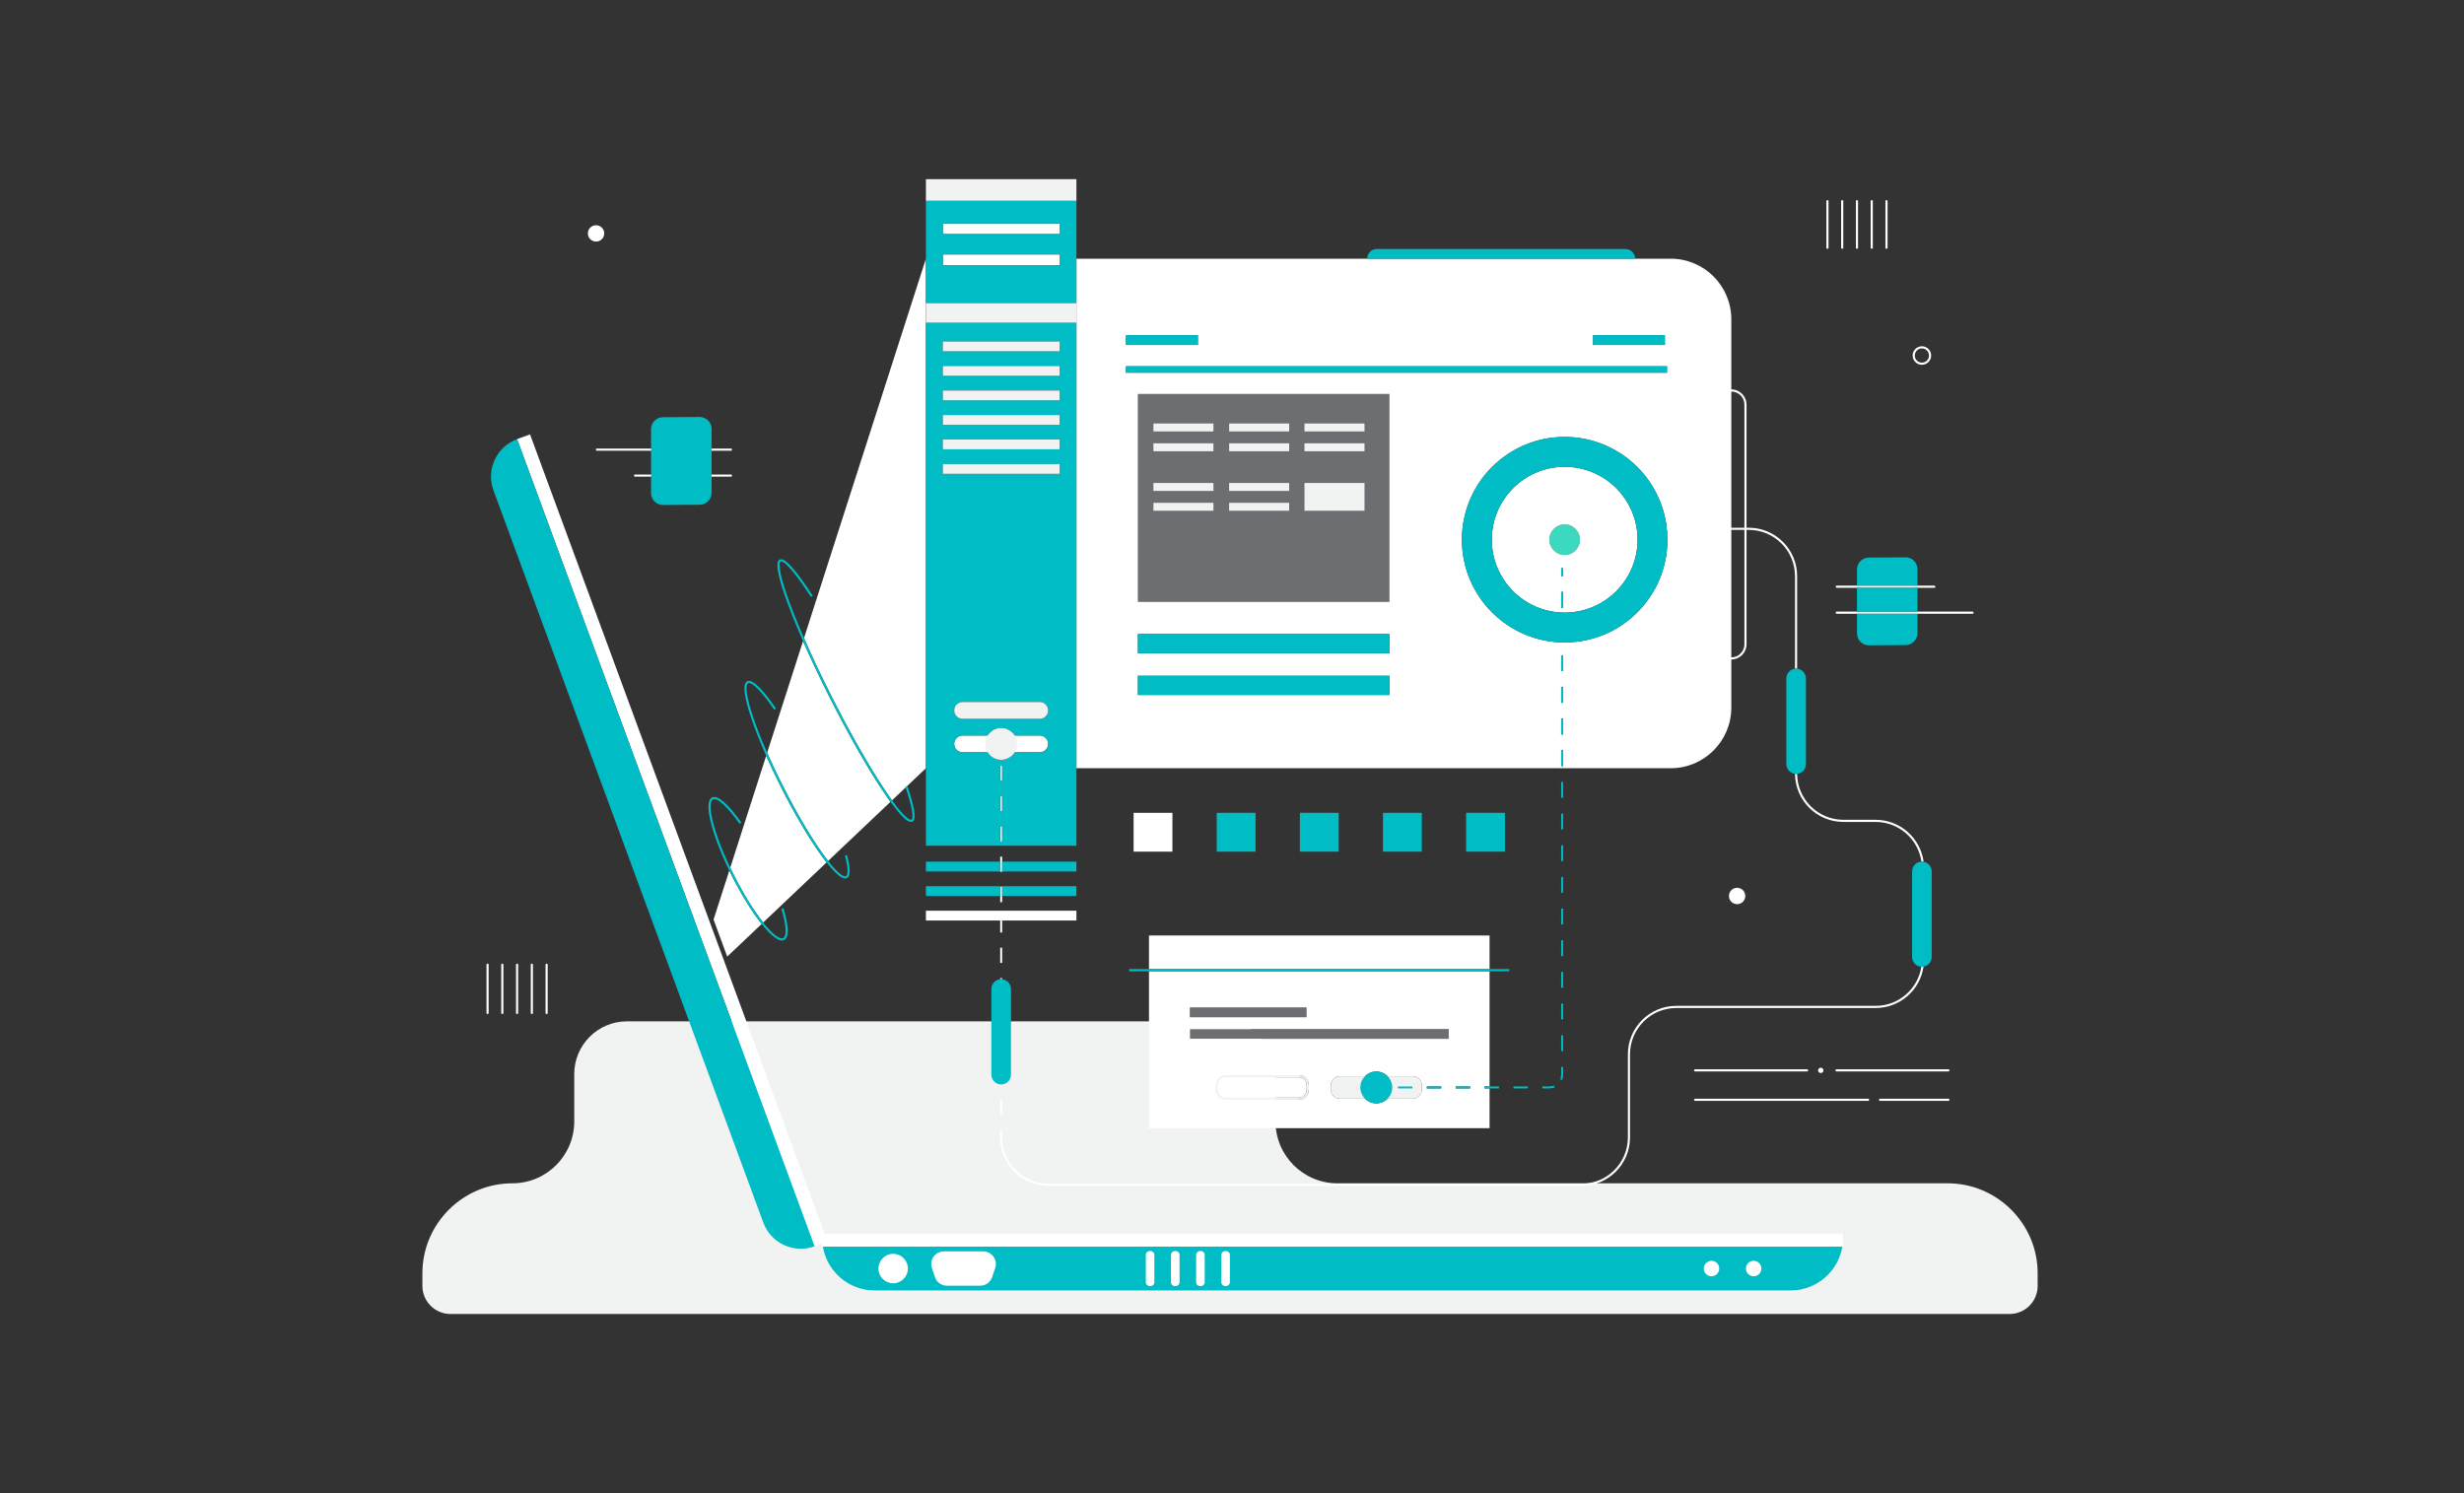 <?xml version="1.0" encoding="UTF-8"?> <svg xmlns="http://www.w3.org/2000/svg" class="illustration" width="1155" height="700" viewBox="0 0 1155 700" fill="none"><rect x="0" y="0" width="1155" height="700" fill="#333333" stroke="none"/><path d="M955.15 596.896V602.886C955.15 610.096 949.25 616.006 942.03 616.006H211.13C203.91 616.006 198 610.096 198 602.886V596.896C198 573.714 216.967 554.746 240.15 554.746H240.15C256.183 554.746 269.18 541.749 269.18 525.716V503.506C269.18 489.876 280.24 478.816 293.88 478.816H573.2C586.84 478.816 597.89 489.876 597.89 503.506V525.716C597.89 541.749 610.887 554.746 626.92 554.746H913C936.182 554.746 955.15 573.714 955.15 596.896Z" fill="#F1F2F2"></path><path fill-rule="evenodd" clip-rule="evenodd" d="M533.402 184.711H651.282V282.162H533.402V184.711ZM612.448 472.277H557.732V476.873H612.448V472.277ZM679.082 482.426H557.732V487.022H679.082V482.426Z" fill="#6D6E71"></path><path d="M568.797 198.537H540.665V202.256H568.797V198.537Z" fill="#F1F2F2"></path><path d="M604.287 198.537H576.154V202.256H604.287V198.537Z" fill="#F1F2F2"></path><path d="M568.797 207.834H540.665V211.553H568.797V207.834Z" fill="#F1F2F2"></path><path d="M604.287 207.834H576.154V211.553H604.287V207.834Z" fill="#F1F2F2"></path><path d="M639.615 198.537H611.483V202.256H639.615V198.537Z" fill="#F1F2F2"></path><path d="M568.797 226.428H540.665V230.147H568.797V226.428Z" fill="#F1F2F2"></path><path d="M639.615 207.834H611.483V211.553H639.615V207.834Z" fill="#F1F2F2"></path><path d="M568.797 235.725H540.665V239.444H568.797V235.725Z" fill="#F1F2F2"></path><path d="M604.287 235.725H576.154V239.444H604.287V235.725Z" fill="#F1F2F2"></path><path d="M639.615 226.428H611.483V239.444H639.615V226.428Z" fill="#F1F2F2"></path><path d="M604.287 226.428H576.154V230.147H604.287V226.428Z" fill="#F1F2F2"></path><path d="M733.442 245.84C729.482 245.84 726.272 249.05 726.272 253.01C726.272 256.97 729.482 260.181 733.442 260.181C737.402 260.181 740.612 256.97 740.612 253.01C740.612 249.05 737.402 245.84 733.442 245.84Z" fill="#3BD9BF"></path><path fill-rule="evenodd" clip-rule="evenodd" d="M570.84 508.83C570.84 506.732 572.541 505.031 574.639 505.031H608.724C610.822 505.031 612.522 506.732 612.522 508.83V510.765C612.522 512.863 610.822 514.563 608.724 514.563H574.639C572.541 514.563 570.84 512.863 570.84 510.765V508.83ZM574.639 504.031C571.989 504.031 569.84 506.18 569.84 508.83V510.765C569.84 513.415 571.989 515.563 574.639 515.563H608.724C611.374 515.563 613.522 513.415 613.522 510.765V508.83C613.522 506.18 611.374 504.031 608.724 504.031H574.639ZM628.091 515.063H662.177C664.551 515.063 666.475 513.139 666.475 510.765V508.83C666.475 506.456 664.551 504.531 662.177 504.531H628.091C625.717 504.531 623.793 506.456 623.793 508.83V510.765C623.793 513.139 625.717 515.063 628.091 515.063Z" fill="#F1F2F2"></path><path fill-rule="evenodd" clip-rule="evenodd" d="M856.115 116.532V93.906H857.115V116.532H856.115ZM283.236 109.424C283.236 111.543 281.518 113.262 279.398 113.262C277.279 113.262 275.561 111.543 275.561 109.424C275.561 107.304 277.279 105.586 279.398 105.586C281.518 105.586 283.236 107.304 283.236 109.424ZM897.552 166.678C897.552 164.834 899.046 163.34 900.89 163.34C902.733 163.34 904.228 164.834 904.228 166.678C904.228 168.521 902.733 170.016 900.89 170.016C899.046 170.016 897.552 168.521 897.552 166.678ZM900.89 162.34C898.494 162.34 896.552 164.282 896.552 166.678C896.552 169.073 898.494 171.016 900.89 171.016C903.285 171.016 905.228 169.073 905.228 166.678C905.228 164.282 903.285 162.34 900.89 162.34ZM863.035 93.906V116.532H864.035V93.906H863.035ZM869.955 116.532V93.906H870.955V116.532H869.955ZM876.876 93.906V116.532H877.876V93.906H876.876ZM883.796 116.532V93.906H884.796V116.532H883.796ZM229.045 452.27C229.045 451.993 228.822 451.77 228.545 451.77C228.269 451.77 228.045 451.993 228.045 452.27V474.896C228.045 475.172 228.269 475.396 228.545 475.396C228.822 475.396 229.045 475.172 229.045 474.896V452.27ZM235.466 451.77C235.742 451.77 235.966 451.993 235.966 452.27V474.896C235.966 475.172 235.742 475.396 235.466 475.396C235.19 475.396 234.966 475.172 234.966 474.896V452.27C234.966 451.993 235.19 451.77 235.466 451.77ZM242.886 452.27C242.886 451.993 242.662 451.77 242.386 451.77C242.11 451.77 241.886 451.993 241.886 452.27V474.896C241.886 475.172 242.11 475.396 242.386 475.396C242.662 475.396 242.886 475.172 242.886 474.896V452.27ZM249.306 451.77C249.583 451.77 249.806 451.993 249.806 452.27V474.896C249.806 475.172 249.583 475.396 249.306 475.396C249.03 475.396 248.806 475.172 248.806 474.896V452.27C248.806 451.993 249.03 451.77 249.306 451.77ZM256.727 452.27C256.727 451.993 256.503 451.77 256.227 451.77C255.951 451.77 255.727 451.993 255.727 452.27V474.896C255.727 475.172 255.951 475.396 256.227 475.396C256.503 475.396 256.727 475.172 256.727 474.896V452.27ZM496.655 109.738H441.94V104.738H496.655V109.738ZM496.655 124.301H441.94V119.301H496.655V124.301ZM487.372 352.687H451.223C449.043 352.687 447.276 350.92 447.276 348.74C447.276 347.622 447.741 346.613 448.488 345.895C448.432 345.948 448.378 346.003 448.326 346.059C449.047 345.28 450.078 344.792 451.223 344.792H462.958C464.277 342.679 466.623 341.272 469.298 341.272C471.972 341.272 474.319 342.679 475.638 344.792H487.372C488.615 344.792 489.724 345.367 490.447 346.265C490.379 346.18 490.307 346.098 490.231 346.019C490.905 346.727 491.319 347.685 491.319 348.74C491.319 350.92 489.552 352.687 487.372 352.687ZM475.638 344.793H462.958C464.277 342.68 466.623 341.273 469.298 341.273C471.972 341.273 474.319 342.68 475.638 344.793ZM504.569 426.938H434.026V431.533H468.841V437.179H469.754V431.533H504.569V426.938ZM386.517 578.296L248.457 203.633L242.386 205.87L381.821 584.264L385.403 582.944V584.443H863.932V578.296H386.517ZM854.73 501.799C854.73 502.487 854.173 503.044 853.485 503.044C852.798 503.044 852.241 502.487 852.241 501.799C852.241 501.112 852.798 500.555 853.485 500.555C854.173 500.555 854.73 501.112 854.73 501.799ZM794.103 501.801C794.103 501.525 794.326 501.301 794.603 501.301H847.071C847.347 501.301 847.571 501.525 847.571 501.801C847.571 502.077 847.347 502.301 847.071 502.301H794.603C794.326 502.301 794.103 502.077 794.103 501.801ZM860.358 501.801C860.358 501.525 860.582 501.301 860.858 501.301H913.326C913.602 501.301 913.826 501.525 913.826 501.801C913.826 502.077 913.602 502.301 913.326 502.301H860.858C860.582 502.301 860.358 502.077 860.358 501.801ZM794.603 515.086C794.326 515.086 794.103 515.31 794.103 515.586C794.103 515.862 794.326 516.086 794.603 516.086H875.666C875.942 516.086 876.166 515.862 876.166 515.586C876.166 515.31 875.942 515.086 875.666 515.086H794.603ZM880.76 515.586C880.76 515.31 880.984 515.086 881.26 515.086H913.326C913.602 515.086 913.826 515.31 913.826 515.586C913.826 515.862 913.602 516.086 913.326 516.086H881.26C880.984 516.086 880.76 515.862 880.76 515.586ZM811.553 182.559L811.553 149.688C811.553 133.997 798.833 121.277 783.142 121.277H504.569V142.097V142.098V151.288V151.289V360.152H783.142C798.833 360.152 811.553 347.432 811.553 331.741L811.553 309.176C815.495 309.176 818.691 305.98 818.691 302.037V248.406H819.713C831.695 248.406 841.409 258.12 841.409 270.103V313.499C841.582 313.479 841.758 313.469 841.936 313.469C842.096 313.469 842.254 313.477 842.409 313.493V270.103C842.409 257.568 832.248 247.406 819.713 247.406H818.691V189.697C818.691 185.755 815.495 182.559 811.553 182.559ZM811.553 308.176C814.943 308.176 817.691 305.427 817.691 302.037V248.406H811.553L811.553 308.176ZM817.691 247.406H811.553L811.553 183.559C814.943 183.559 817.691 186.307 817.691 189.697V247.406ZM780.899 247.906C780.899 247.666 781.068 247.465 781.294 247.417C778.523 223.446 758.156 204.836 733.442 204.836C706.836 204.836 685.269 226.404 685.269 253.009C685.269 279.615 706.836 301.182 733.442 301.182C760.047 301.182 781.615 279.615 781.615 253.009C781.615 251.457 781.542 249.921 781.398 248.406C781.122 248.406 780.899 248.182 780.899 247.906ZM841.41 362.763C841.481 375.237 851.615 385.328 864.106 385.328H879.193C890.127 385.328 899.172 393.415 900.672 403.935C900.714 403.933 900.757 403.931 900.8 403.931C900.83 403.93 900.86 403.93 900.89 403.93C901.163 403.93 901.43 403.953 901.69 403.999C900.211 392.894 890.703 384.328 879.193 384.328H864.106C852.169 384.328 842.484 374.688 842.41 362.769C842.336 362.776 842.261 362.782 842.186 362.786C842.103 362.791 842.02 362.793 841.936 362.793C841.758 362.793 841.583 362.783 841.41 362.763ZM879.193 471.559C890.025 471.559 899.002 463.622 900.628 453.247C900.671 453.249 900.714 453.251 900.757 453.252C900.801 453.254 900.845 453.254 900.89 453.254C901.148 453.254 901.401 453.233 901.647 453.192C900.037 464.148 890.597 472.559 879.193 472.559H785.766C773.783 472.559 764.069 482.273 764.069 494.256V533.229C764.069 545.764 753.907 555.926 741.372 555.926H491.495C478.96 555.926 468.798 545.764 468.798 533.229C468.798 533.157 468.813 533.088 468.841 533.026V529.674H469.754V533.025C469.782 533.087 469.798 533.156 469.798 533.229C469.798 545.212 479.512 554.926 491.495 554.926H741.372C753.355 554.926 763.069 545.212 763.069 533.229V494.256C763.069 481.721 773.231 471.559 785.766 471.559H879.193ZM468.841 360.152V366.03H469.754V360.152V358.915H468.841V360.152ZM468.841 373.145V380.26H469.754V373.145H468.841ZM468.841 387.375V394.49H469.754V387.375H468.841ZM468.841 401.605V408.72H469.754V401.605H468.841ZM468.841 415.834V422.949H469.754V415.834H468.841ZM468.841 444.294V451.409H469.754V444.294H468.841ZM469.031 459.066C469.056 459.065 469.081 459.064 469.105 459.063C469.169 459.06 469.233 459.059 469.298 459.059C469.452 459.059 469.604 459.066 469.754 459.081V458.524H468.841V459.081C468.876 459.078 468.911 459.075 468.946 459.072C468.974 459.07 469.003 459.068 469.031 459.066ZM468.841 515.444V522.559H469.754V515.444H468.841ZM539.313 586.5H538.888C537.895 586.5 537.089 587.305 537.089 588.299V601.112C537.089 602.105 537.895 602.91 538.888 602.91H539.313C540.307 602.91 541.112 602.105 541.112 601.112V588.299C541.112 587.305 540.307 586.5 539.313 586.5ZM798.643 594.705C798.643 592.7 800.268 591.074 802.273 591.074C804.278 591.074 805.903 592.7 805.903 594.705C805.903 596.71 804.278 598.335 802.273 598.335C800.268 598.335 798.643 596.71 798.643 594.705ZM818.399 594.705C818.399 592.7 820.024 591.074 822.029 591.074C824.034 591.074 825.659 592.7 825.659 594.705C825.659 596.71 824.034 598.335 822.029 598.335C820.024 598.335 818.399 596.71 818.399 594.705ZM550.688 586.5H551.114C552.107 586.5 552.912 587.305 552.912 588.299V601.112C552.912 602.105 552.107 602.91 551.114 602.91H550.688C549.695 602.91 548.89 602.105 548.89 601.112V588.299C548.89 587.305 549.695 586.5 550.688 586.5ZM562.914 586.5H562.489C561.495 586.5 560.69 587.305 560.69 588.299V601.112C560.69 602.105 561.495 602.91 562.489 602.91H562.914C563.907 602.91 564.713 602.105 564.713 601.112V588.299C564.713 587.305 563.907 586.5 562.914 586.5ZM574.289 586.5H574.714C575.708 586.5 576.513 587.305 576.513 588.299V601.112C576.513 602.105 575.708 602.91 574.714 602.91H574.289C573.295 602.91 572.49 602.105 572.49 601.112V588.299C572.49 587.305 573.295 586.5 574.289 586.5ZM418.673 587.789C414.854 587.789 411.757 590.885 411.757 594.705C411.757 598.524 414.854 601.62 418.673 601.62C422.492 601.62 425.588 598.524 425.588 594.705C425.588 590.885 422.492 587.789 418.673 587.789ZM442.412 586.66H460.908C464.934 586.66 467.778 590.605 466.504 594.425L465.073 598.718C464.27 601.127 462.016 602.752 459.477 602.752H443.843C441.304 602.752 439.05 601.127 438.247 598.718L436.816 594.425C435.543 590.605 438.386 586.66 442.412 586.66ZM343.029 211.297H279.398V210.297H343.029V211.297ZM343.028 223.453H297.301V222.453H343.028V223.453ZM496.655 160.097H441.94V160.098H496.655V160.097ZM441.94 171.589H496.655V171.59H441.94V171.589ZM496.655 183.077H441.94V183.078H496.655V183.077ZM441.94 194.565H496.655V194.566H441.94V194.565ZM496.655 206.054H441.94V206.055H496.655V206.054ZM441.94 217.546H496.655V217.547H441.94V217.546ZM451.223 329.093C450.031 329.093 448.962 329.621 448.238 330.457C448.962 329.622 450.031 329.094 451.223 329.094H487.372C488.035 329.094 488.66 329.257 489.209 329.546C488.66 329.257 488.035 329.093 487.372 329.093H451.223ZM651.282 184.711H533.402V282.162H651.282V184.711ZM767.615 253.009C767.615 234.166 752.285 218.836 733.442 218.836C714.599 218.836 699.269 234.166 699.269 253.009C699.269 271.852 714.599 287.182 733.442 287.182C752.285 287.182 767.615 271.852 767.615 253.009ZM733.442 245.84C729.482 245.84 726.271 249.05 726.271 253.01C726.271 256.97 729.482 260.181 733.442 260.181C737.402 260.181 740.612 256.97 740.612 253.01C740.612 249.05 737.402 245.84 733.442 245.84ZM780.42 157.133H746.718V161.729H780.42V157.133ZM781.398 174.719H527.802V171.719H781.398V174.719ZM527.802 157.133H561.504V161.729H527.802V157.133ZM651.282 306.234H533.402V297.234H651.282V306.234ZM533.402 325.805H651.282V316.805H533.402V325.805ZM732.703 266.371V270.082H731.79V266.371H732.703ZM732.703 277.505V284.927H731.79V277.505H732.703ZM732.703 307.195V314.618H731.79V307.195H732.703ZM732.703 322.04V329.463H731.79V322.04H732.703ZM732.703 336.885V344.308H731.79V336.885H732.703ZM732.703 351.73V359.153H731.79V351.73H732.703ZM668.82 510.254H675.587V509.34H668.82V510.254ZM682.354 510.254H689.122V509.34H682.354V510.254ZM698.231 509.34V455.34H538.583V528.884H698.231V510.254H695.889V509.34H698.231ZM549.575 381.051H531.374V399.253H549.575V381.051ZM698.231 438.559H538.583V454.34H698.231V438.559ZM612.448 472.277H557.732V476.873H612.448V472.277ZM557.732 482.426H679.082V487.022H557.732V482.426ZM574.639 505.031C572.541 505.031 570.84 506.732 570.84 508.83V510.765C570.84 512.862 572.541 514.563 574.639 514.563H608.724C610.822 514.563 612.522 512.862 612.522 510.765V508.83C612.522 506.732 610.822 505.031 608.724 505.031H574.639ZM569.84 508.83C569.84 506.18 571.989 504.031 574.639 504.031H608.724C611.374 504.031 613.522 506.18 613.522 508.83V510.765C613.522 513.415 611.374 515.563 608.724 515.563H574.639C571.989 515.563 569.84 513.415 569.84 510.765V508.83ZM628.091 515.063H639.84C641.192 516.423 643.065 517.264 645.134 517.264C647.203 517.264 649.076 516.423 650.429 515.063H662.177C664.551 515.063 666.475 513.139 666.475 510.765V508.83C666.475 506.456 664.551 504.531 662.177 504.531H650.431C649.078 503.171 647.204 502.328 645.134 502.328C643.064 502.328 641.19 503.171 639.838 504.531H628.091C625.717 504.531 623.793 506.456 623.793 508.83V510.765C623.793 513.139 625.717 515.063 628.091 515.063ZM334.483 431.089L341.859 408.132C342.322 409.089 342.8 410.053 343.29 411.022C347.85 420.023 352.748 427.812 357.012 433.169L340.884 448.459L334.483 431.089ZM344.182 410.57C343.532 409.285 342.905 408.01 342.304 406.748L359.143 354.339C361.248 359.085 363.629 364.106 366.239 369.259C372.638 381.891 379.213 392.942 384.674 400.6C385.633 401.944 386.559 403.186 387.445 404.315L357.74 432.478C353.542 427.191 348.702 419.491 344.182 410.57ZM388.174 403.624L417.41 375.905C416.061 374.049 414.614 371.946 413.087 369.626C406.229 359.209 397.723 344.342 389.188 327.495C384.365 317.972 380.046 308.832 376.419 300.572L359.604 352.905C361.809 357.933 364.338 363.292 367.131 368.807C373.514 381.408 380.064 392.414 385.489 400.02C386.421 401.326 387.318 402.531 388.174 403.624ZM413.922 369.077C415.415 371.345 416.828 373.398 418.142 375.211L424.497 369.186L424.422 368.969L424.899 368.805L434.026 360.152V121.277L376.881 299.134C380.591 307.641 385.06 317.133 390.08 327.043C398.603 343.868 407.091 358.699 413.922 369.077ZM860.983 274.566C860.707 274.566 860.483 274.79 860.483 275.066C860.483 275.343 860.707 275.566 860.983 275.566H906.711C906.987 275.566 907.211 275.343 907.211 275.066C907.211 274.79 906.987 274.566 906.711 274.566H860.983ZM860.983 286.723C860.707 286.723 860.483 286.947 860.483 287.223C860.483 287.499 860.707 287.723 860.983 287.723H924.613C924.89 287.723 925.113 287.499 925.113 287.223C925.113 286.947 924.89 286.723 924.613 286.723H860.983ZM818.108 420.045C818.108 422.164 816.39 423.883 814.271 423.883C812.151 423.883 810.433 422.164 810.433 420.045C810.433 417.925 812.151 416.207 814.271 416.207C816.39 416.207 818.108 417.925 818.108 420.045Z" fill="#ffffff"></path><path fill-rule="evenodd" clip-rule="evenodd" d="M434.026 142.097V94.117H504.569V142.097H434.026ZM434.026 151.288H504.569V396.498H434.026V151.288ZM441.94 160.097H496.655V164.692H441.94V160.097ZM496.655 171.589H441.94V176.185H496.655V171.589ZM441.94 183.077H496.655V187.673H441.94V183.077ZM496.655 194.565H441.94V199.161H496.655V194.565ZM441.94 206.054H496.655V210.649H441.94V206.054ZM496.655 217.546H441.94V222.142H496.655V217.546ZM487.372 336.986H451.223C449.043 336.986 447.276 335.219 447.276 333.04C447.276 330.86 449.043 329.093 451.223 329.093H487.372C489.552 329.093 491.319 330.86 491.319 333.04C491.319 335.219 489.552 336.986 487.372 336.986ZM487.372 344.792H475.638C474.319 342.679 471.972 341.272 469.298 341.272C466.623 341.272 464.277 342.679 462.958 344.792H451.223C449.043 344.792 447.276 346.559 447.276 348.739C447.276 350.918 449.043 352.686 451.223 352.686H462.955C464.274 354.801 466.621 356.209 469.298 356.209C471.974 356.209 474.321 354.801 475.64 352.686H487.372C489.552 352.686 491.319 350.918 491.319 348.739C491.319 346.559 489.552 344.792 487.372 344.792ZM468.841 403.956H434.026V408.552H468.841V403.956ZM469.754 403.956V408.552H504.569V403.956H469.754ZM434.026 415.448H504.569V420.044H469.754V415.834H468.841V420.044H434.026V415.448ZM441.94 109.737H496.655V104.737H441.94V109.737ZM441.94 124.3H496.655V119.3H441.94V124.3ZM468.841 358.915V366.03H469.754V358.915H468.841ZM468.841 373.145V380.26H469.754V373.145H468.841ZM468.841 387.375V394.49H469.754V387.375H468.841ZM469.298 459.059C466.76 459.059 464.702 461.116 464.702 463.654V503.787C464.702 506.325 466.76 508.383 469.298 508.383C471.836 508.383 473.894 506.325 473.894 503.787V463.654C473.894 461.116 471.836 459.059 469.298 459.059ZM327.971 236.626L310.771 236.74C307.686 236.74 305.186 234.239 305.186 231.155V201.191C305.186 198.107 307.686 195.606 310.771 195.606L327.971 195.492C331.056 195.492 333.556 197.993 333.556 201.078V231.041C333.556 234.126 331.056 236.626 327.971 236.626ZM381.821 584.265L381.821 584.264L242.386 205.871C232.695 209.442 227.734 220.193 231.305 229.884L357.809 573.184C361.38 582.875 372.13 587.836 381.821 584.265ZM409.991 604.965C397.796 604.965 387.675 596.087 385.738 584.441H863.598C861.661 596.087 851.539 604.965 839.344 604.965H409.991ZM538.888 586.499H539.314C540.307 586.499 541.112 587.304 541.112 588.297V601.11C541.112 602.104 540.307 602.909 539.314 602.909H538.888C537.895 602.909 537.09 602.104 537.09 601.11V588.297C537.09 587.304 537.895 586.499 538.888 586.499ZM802.273 591.073C800.268 591.073 798.643 592.698 798.643 594.703C798.643 596.708 800.268 598.333 802.273 598.333C804.278 598.333 805.903 596.708 805.903 594.703C805.903 592.698 804.278 591.073 802.273 591.073ZM822.029 591.073C820.024 591.073 818.399 592.698 818.399 594.703C818.399 596.708 820.024 598.333 822.029 598.333C824.034 598.333 825.659 596.708 825.659 594.703C825.659 592.698 824.034 591.073 822.029 591.073ZM551.114 586.499H550.688C549.695 586.499 548.89 587.304 548.89 588.297V601.11C548.89 602.104 549.695 602.909 550.688 602.909H551.114C552.107 602.909 552.913 602.104 552.913 601.11V588.297C552.913 587.304 552.107 586.499 551.114 586.499ZM562.489 586.499H562.914C563.908 586.499 564.713 587.304 564.713 588.297V601.11C564.713 602.104 563.908 602.909 562.914 602.909H562.489C561.495 602.909 560.69 602.104 560.69 601.11V588.297C560.69 587.304 561.495 586.499 562.489 586.499ZM574.715 586.499H574.289C573.296 586.499 572.49 587.304 572.49 588.297V601.11C572.49 602.104 573.296 602.909 574.289 602.909H574.715C575.708 602.909 576.513 602.104 576.513 601.11V588.297C576.513 587.304 575.708 586.499 574.715 586.499ZM411.758 594.703C411.758 590.884 414.854 587.788 418.673 587.788C422.492 587.788 425.588 590.884 425.588 594.703C425.588 598.522 422.492 601.618 418.673 601.618C414.854 601.618 411.758 598.522 411.758 594.703ZM460.908 586.659H442.412C438.386 586.659 435.543 590.604 436.816 594.423L438.247 598.717C439.05 601.126 441.304 602.75 443.844 602.75H459.477C462.016 602.75 464.271 601.126 465.073 598.717L466.504 594.423C467.778 590.604 464.935 586.659 460.908 586.659ZM640.846 121.277C640.846 118.775 642.875 116.746 645.378 116.746H761.931C764.433 116.746 766.462 118.775 766.463 121.277H640.846ZM588.542 381.051H570.34V399.252H588.542V381.051ZM627.508 381.051H609.307V399.252H627.508V381.051ZM648.273 381.051H666.475V399.252H648.273V381.051ZM705.442 381.051H687.24V399.252H705.442V381.051ZM780.42 157.133H746.718V161.729H780.42V157.133ZM781.398 174.719H527.802V171.719H781.398V174.719ZM527.802 157.133H561.504V161.729H527.802V157.133ZM651.282 306.234H533.402V297.234H651.282V306.234ZM533.402 325.805H651.282V316.805H533.402V325.805ZM733.442 218.836C752.285 218.836 767.615 234.166 767.615 253.009C767.615 271.852 752.285 287.182 733.442 287.182C714.599 287.182 699.269 271.852 699.269 253.009C699.269 234.166 714.599 218.836 733.442 218.836ZM733.442 204.836C706.836 204.836 685.269 226.404 685.269 253.009C685.269 279.615 706.836 301.182 733.442 301.182C760.047 301.182 781.615 279.615 781.615 253.009C781.615 226.404 760.047 204.836 733.442 204.836ZM732.703 266.371V270.082H731.79V266.371H732.703ZM732.703 277.505V284.927H731.79V277.505H732.703ZM732.703 307.195V314.618H731.79V307.195H732.703ZM732.703 322.04V329.463H731.79V322.04H732.703ZM732.703 336.885V344.308H731.79V336.885H732.703ZM732.703 351.73V359.153H731.79V351.73H732.703ZM732.703 366.575V373.998H731.79V366.575H732.703ZM732.703 381.421V388.843H731.79V381.421H732.703ZM732.703 396.266V403.688H731.79V396.266H732.703ZM732.703 411.111V418.533H731.79V411.111H732.703ZM732.703 425.956V433.378H731.79V425.956H732.703ZM732.703 440.801V448.223H731.79V440.801H732.703ZM732.703 455.646V463.069H731.79V455.646H732.703ZM732.703 470.491V477.914H731.79V470.491H732.703ZM732.703 485.336V492.759H731.79V485.336H732.703ZM732.703 500.181V503.893C732.703 504.754 732.532 505.577 732.22 506.328L731.376 505.978C731.642 505.336 731.79 504.632 731.79 503.893V500.181H732.703ZM728.777 509.771C728.027 510.082 727.204 510.254 726.342 510.254H722.958V509.34H726.342C727.082 509.34 727.786 509.193 728.427 508.927L728.777 509.771ZM662.052 510.254H655.285V509.34H662.052V510.254ZM675.587 510.254H668.82V509.34H675.587V510.254ZM689.122 510.254H682.354V509.34H689.122V510.254ZM702.656 510.254H695.889V509.34H702.656V510.254ZM716.191 510.254H709.424V509.34H716.191V510.254ZM645.134 517.264C649.259 517.264 652.602 513.921 652.602 509.796C652.602 505.672 649.259 502.328 645.134 502.328C641.01 502.328 637.666 505.672 637.666 509.796C637.666 513.921 641.01 517.264 645.134 517.264ZM893.24 261.281L876.04 261.395C872.956 261.395 870.455 263.896 870.455 266.98V274.566H898.826V266.867C898.826 263.782 896.325 261.281 893.24 261.281ZM870.455 286.723V275.566H898.826V286.723H870.455ZM870.455 287.723H898.826V296.83C898.826 299.915 896.325 302.415 893.24 302.415L876.04 302.529C872.956 302.529 870.455 300.029 870.455 296.944V287.723ZM837.34 318.064C837.34 315.526 839.398 313.469 841.936 313.469C844.474 313.469 846.532 315.526 846.532 318.064V358.197C846.532 360.735 844.474 362.793 841.936 362.793C839.398 362.793 837.34 360.735 837.34 358.197V318.064ZM900.89 403.93C898.351 403.93 896.294 405.987 896.294 408.525V448.658C896.294 451.197 898.351 453.254 900.89 453.254C903.428 453.254 905.485 451.197 905.485 448.658V408.525C905.485 405.987 903.428 403.93 900.89 403.93ZM366.461 263.235C366.179 263.154 366.013 263.181 365.911 263.233C365.814 263.282 365.699 263.392 365.601 263.643C365.501 263.897 365.433 264.262 365.415 264.752C365.377 265.733 365.538 267.104 365.902 268.843C366.628 272.312 368.132 277.128 370.296 282.954C374.621 294.6 381.558 310.218 390.08 327.043C398.603 343.868 407.091 358.699 413.922 369.077C417.339 374.268 420.332 378.33 422.7 380.967C423.886 382.289 424.897 383.23 425.709 383.78C426.116 384.055 426.45 384.216 426.714 384.286C426.975 384.355 427.131 384.328 427.228 384.279C427.4 384.191 427.62 383.904 427.7 383.121C427.777 382.371 427.708 381.318 427.484 379.97C427.036 377.283 425.991 373.544 424.422 368.969L425.368 368.644C426.943 373.237 428.009 377.037 428.47 379.806C428.7 381.187 428.785 382.342 428.695 383.223C428.608 384.071 428.339 384.837 427.68 385.171C427.299 385.364 426.874 385.363 426.457 385.252C426.044 385.142 425.605 384.917 425.149 384.608C424.236 383.991 423.162 382.978 421.956 381.635C419.538 378.942 416.514 374.832 413.087 369.626C406.229 359.209 397.723 344.342 389.188 327.495C380.654 310.647 373.701 294.994 369.358 283.302C367.188 277.459 365.664 272.589 364.923 269.048C364.554 267.281 364.373 265.815 364.415 264.714C364.436 264.164 364.514 263.676 364.67 263.278C364.827 262.877 365.078 262.534 365.459 262.34C365.858 262.138 366.304 262.149 366.739 262.275C367.171 262.4 367.633 262.649 368.116 262.989C369.082 263.67 370.226 264.78 371.514 266.249C374.096 269.194 377.331 273.671 380.988 279.318L380.149 279.861C376.502 274.229 373.296 269.799 370.762 266.908C369.493 265.46 368.41 264.42 367.54 263.807C367.104 263.5 366.745 263.318 366.461 263.235ZM350.703 320.279C350.989 320.134 351.478 320.148 352.272 320.579C353.046 320.999 353.99 321.753 355.082 322.835C357.261 324.995 359.946 328.374 362.939 332.712L363.762 332.144C360.755 327.787 358.03 324.349 355.786 322.125C354.666 321.015 353.644 320.186 352.749 319.7C351.875 319.225 350.992 319.012 350.251 319.387C349.559 319.737 349.209 320.493 349.057 321.385C348.902 322.292 348.927 323.466 349.1 324.853C349.448 327.632 350.407 331.392 351.877 335.855C354.82 344.789 359.841 356.628 366.239 369.259C372.638 381.891 379.213 392.942 384.674 400.6C387.403 404.426 389.867 407.423 391.902 409.348C392.918 410.308 393.849 411.023 394.673 411.434C395.482 411.839 396.298 412.004 396.99 411.653C397.524 411.383 397.854 410.868 398.045 410.25C398.236 409.633 398.306 408.857 398.283 407.958C398.236 406.158 397.809 403.747 397.056 400.861L396.089 401.113C396.834 403.972 397.24 406.297 397.283 407.984C397.305 408.829 397.235 409.484 397.089 409.955C396.944 410.426 396.742 410.658 396.538 410.761C396.272 410.896 395.83 410.895 395.12 410.54C394.424 410.192 393.575 409.553 392.589 408.621C390.623 406.762 388.203 403.826 385.489 400.02C380.064 392.414 373.514 381.408 367.131 368.807C360.748 356.206 355.75 344.415 352.827 335.542C351.364 331.102 350.428 327.414 350.093 324.729C349.924 323.383 349.911 322.321 350.043 321.553C350.176 320.771 350.438 320.414 350.703 320.279ZM334.205 374.776C334.61 374.571 335.199 374.578 336.033 374.945C336.859 375.31 337.843 375.996 338.956 376.996C341.179 378.992 343.827 382.155 346.656 386.197L347.475 385.624C344.627 381.554 341.928 378.321 339.624 376.252C338.474 375.219 337.4 374.456 336.436 374.031C335.479 373.608 334.544 373.484 333.754 373.884C333.121 374.205 332.703 374.802 332.448 375.546C332.193 376.287 332.084 377.217 332.092 378.291C332.107 380.44 332.594 383.279 333.481 386.595C335.259 393.237 338.67 401.901 343.29 411.022C347.911 420.143 352.878 428.019 357.181 433.38C359.33 436.058 361.33 438.13 363.054 439.414C363.915 440.055 364.73 440.517 365.478 440.751C366.229 440.985 366.957 441.001 367.59 440.681C368.29 440.326 368.726 439.635 368.972 438.778C369.218 437.919 369.294 436.832 369.231 435.57C369.105 433.042 368.414 429.694 367.246 425.804L366.288 426.091C367.447 429.949 368.112 433.209 368.233 435.62C368.293 436.827 368.214 437.792 368.01 438.502C367.807 439.213 367.497 439.607 367.138 439.789C366.813 439.953 366.373 439.982 365.776 439.796C365.177 439.609 364.465 439.218 363.652 438.612C362.026 437.401 360.088 435.404 357.961 432.755C353.713 427.461 348.781 419.648 344.182 410.57C339.584 401.492 336.202 392.893 334.448 386.337C333.569 383.054 333.106 380.31 333.092 378.284C333.084 377.27 333.19 376.464 333.394 375.87C333.597 375.279 333.881 374.941 334.205 374.776ZM529.301 455.34H707.514V454.34H529.301V455.34Z" fill="#00bdc5"></path><path fill-rule="evenodd" clip-rule="evenodd" d="M434.026 84H504.569V94.118H434.026V84ZM434.026 142.098H504.569V151.289H434.026V142.098ZM441.94 160.098H496.655V164.693H441.94V160.098ZM496.655 171.59H441.94V176.186H496.655V171.59ZM441.94 183.078H496.655V187.674H441.94V183.078ZM496.655 194.566H441.94V199.162H496.655V194.566ZM441.94 206.055H496.655V210.65H441.94V206.055ZM496.655 217.547H441.94V222.143H496.655V217.547ZM487.372 336.987H451.223C449.043 336.987 447.276 335.22 447.276 333.041C447.276 330.861 449.043 329.094 451.223 329.094H487.372C489.552 329.094 491.319 330.861 491.319 333.041C491.319 335.22 489.552 336.987 487.372 336.987ZM476.766 348.742C476.766 352.866 473.422 356.21 469.298 356.21C465.173 356.21 461.83 352.866 461.83 348.742C461.83 344.617 465.173 341.273 469.298 341.273C473.422 341.273 476.766 344.617 476.766 348.742Z" fill="#F1F2F2"></path></svg> 